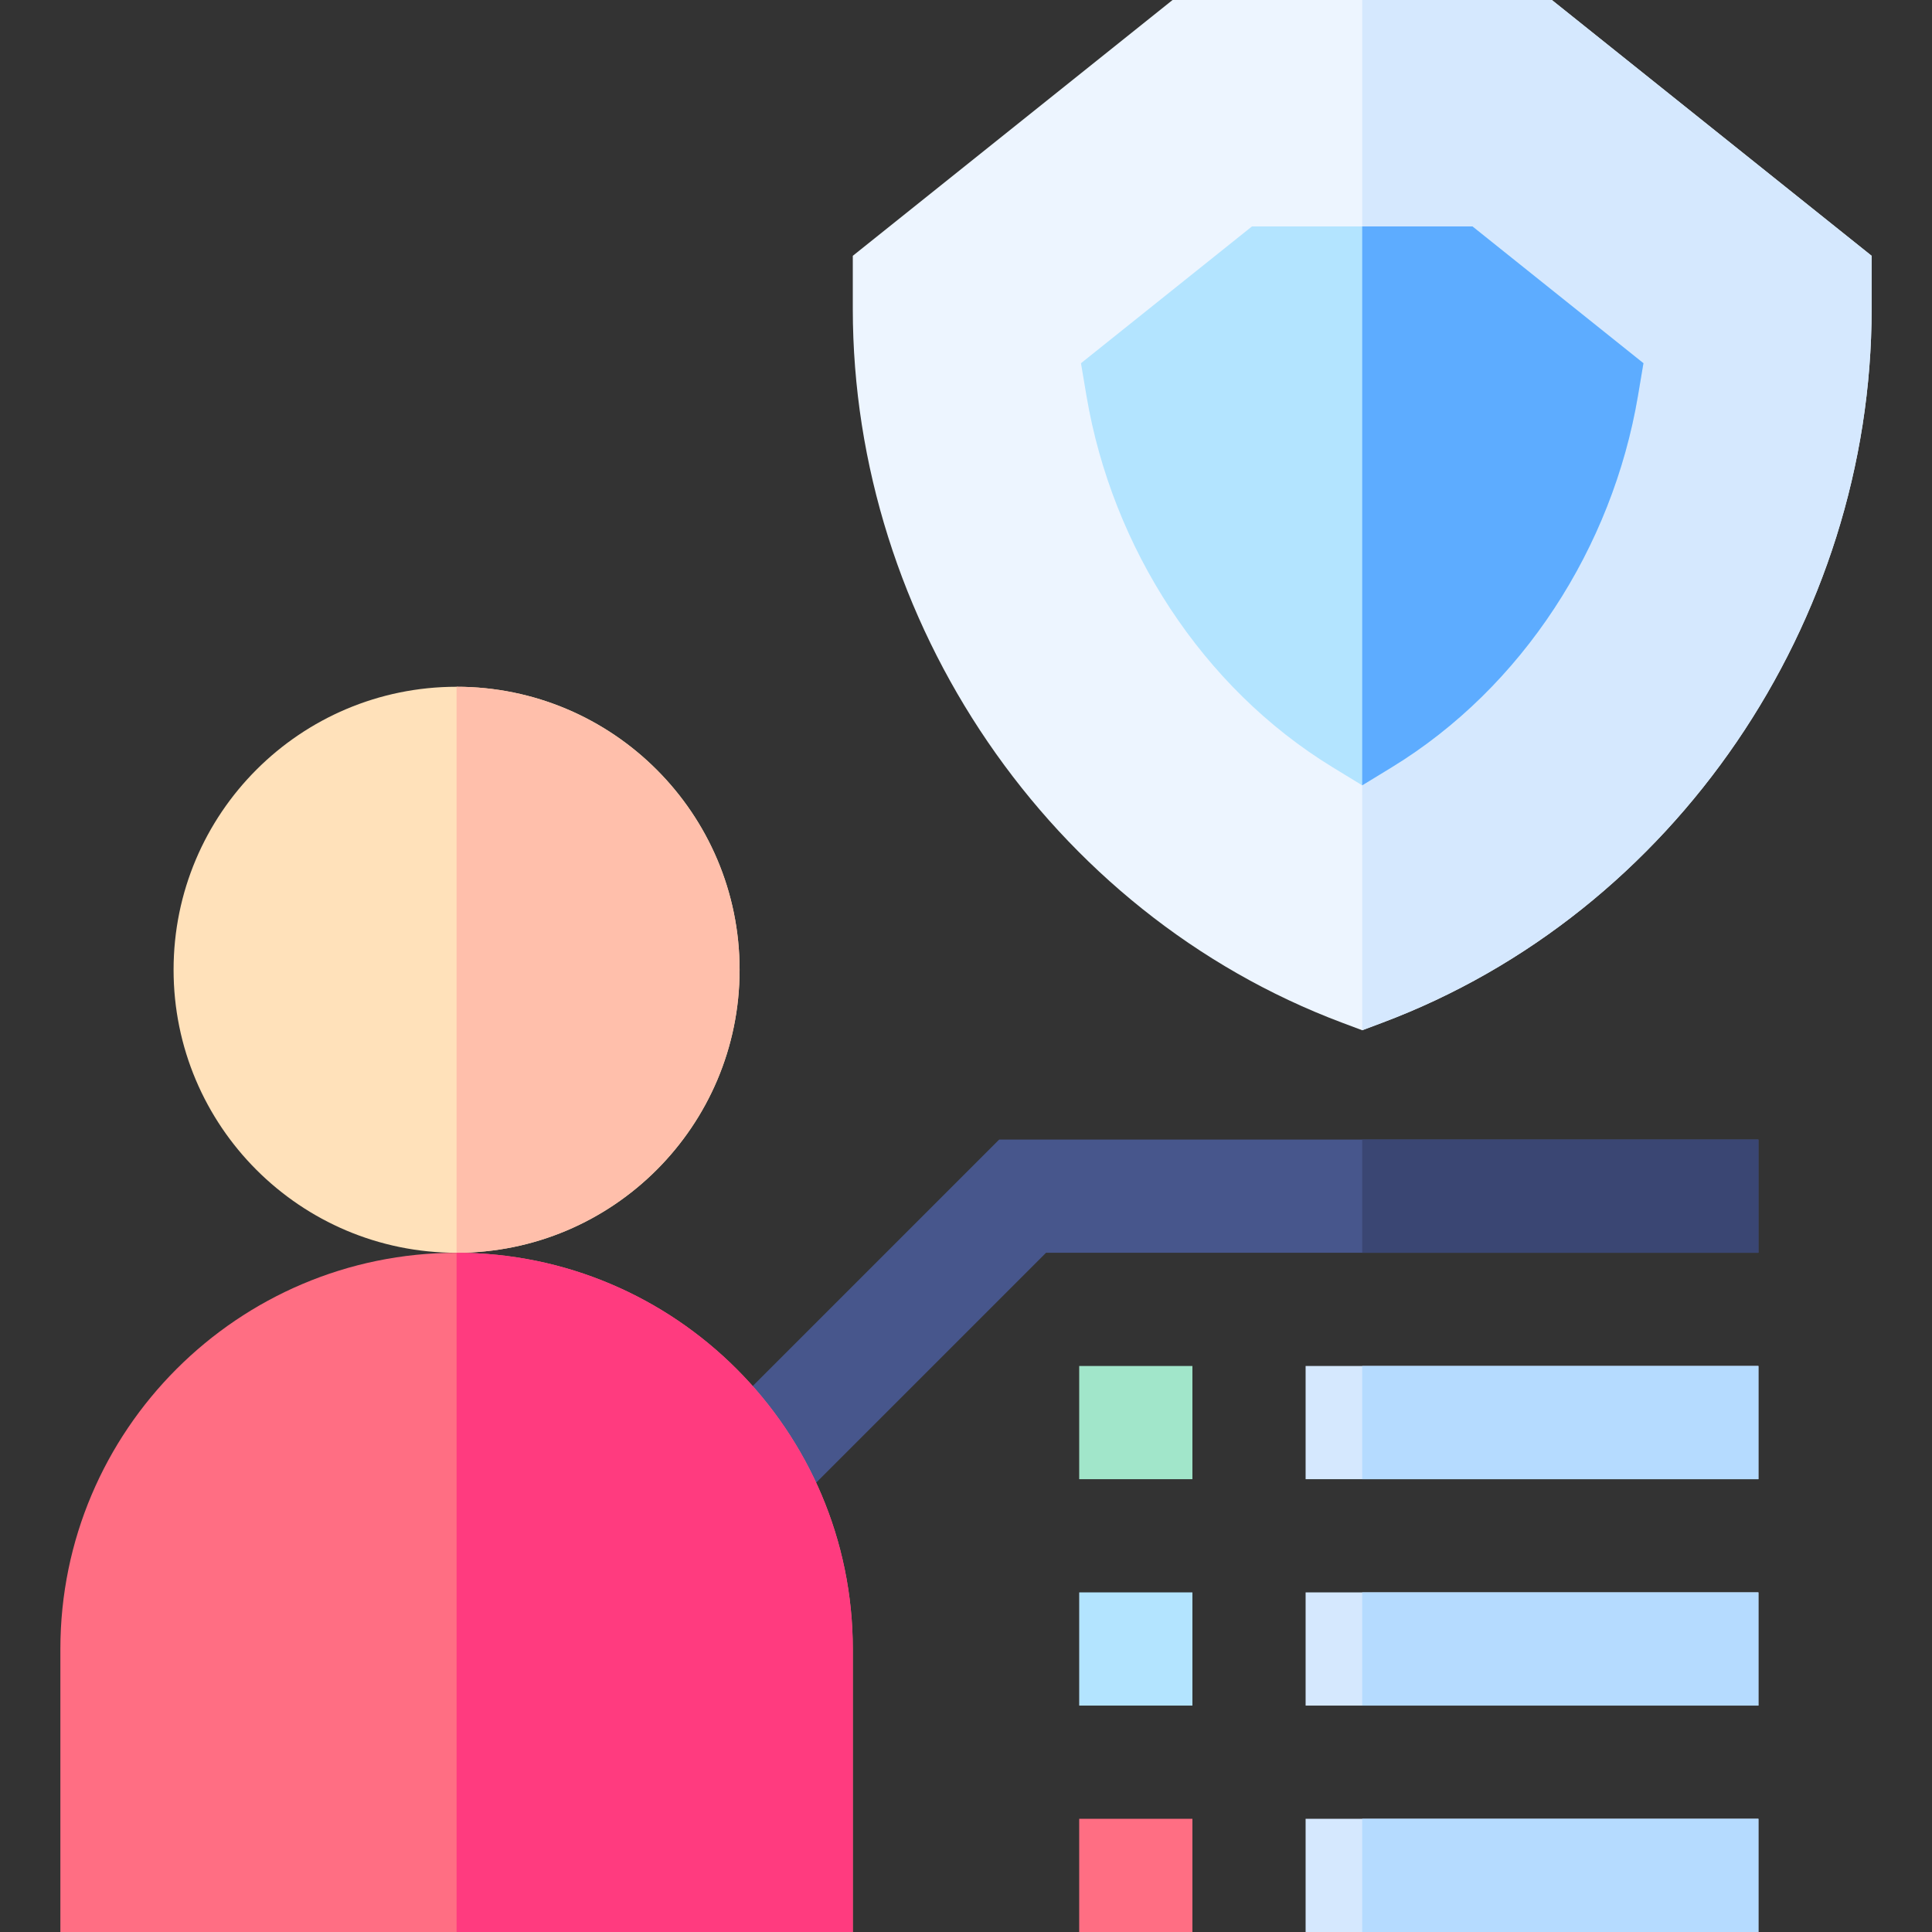 <svg id="Capa_1" enable-background="new 0 0 512 512" height="512" viewBox="0 0 512 512" width="512" xmlns="http://www.w3.org/2000/svg"><rect x="0" y="0" width="512" height="512" fill="#333333" stroke="none"/><g><path d="m361 302h-96.211l-77.534 77.534 21.211 21.211 68.745-68.745h83.789 105v-30z" fill="#47568c"/><path d="m361 302h105v30h-105z" fill="#3a4673"/><path d="m411.259 0h-50.259-50.259l-84.741 67.793v14.048c0 82.881 52.134 160.101 129.727 189.207l5.273 1.978 5.273-1.978c77.593-29.107 129.727-106.326 129.727-189.207v-14.048z" fill="#edf5ff"/><path d="m496 81.841v-14.048l-84.741-67.793h-50.259v273.025l5.273-1.978c77.593-29.106 129.727-106.325 129.727-189.206z" fill="#d5e8fe"/><path d="m286 422h30v30h-30z" fill="#b3e4ff"/><path d="m286 482h30v30h-30z" fill="#ff6e83"/><path d="m286 362h30v30h-30z" fill="#a1e6ca"/><g fill="#d5e8fe"><path d="m346 422v30h15 105v-30h-105z"/><path d="m346 482v30h15 105v-30h-105z"/><path d="m361 362h-15v30h15 105v-30z"/></g><g fill="#b5dbff"><path d="m361 422h105v30h-105z"/><path d="m361 482h105v30h-105z"/><path d="m361 362h105v30h-105z"/></g><path d="m390.209 60h-29.209-29.209l-45.322 36.255 1.465 8.701c6.782 40.063 30.557 77.19 65.244 98.387l7.822 4.775 7.822-4.775c34.688-21.196 58.462-58.323 65.244-98.387l1.465-8.701z" fill="#b3e4ff"/><path d="m434.066 104.956 1.465-8.701-45.322-36.255h-29.209v148.118l7.822-4.775c34.688-21.197 58.462-58.323 65.244-98.387z" fill="#5dacff"/><g><circle cx="121" cy="257" fill="#ffe1ba" r="75"/><path d="m196 257c0-41.353-33.647-75-75-75v150c41.353 0 75-33.647 75-75z" fill="#ffbfab"/><path d="m121 332c-57.891 0-105 47.109-105 105v75h105 105v-75c0-57.891-47.109-105-105-105z" fill="#ff6e83"/><path d="m226 437c0-57.891-47.109-105-105-105v180h105z" fill="#ff3b7f"/></g></g></svg>